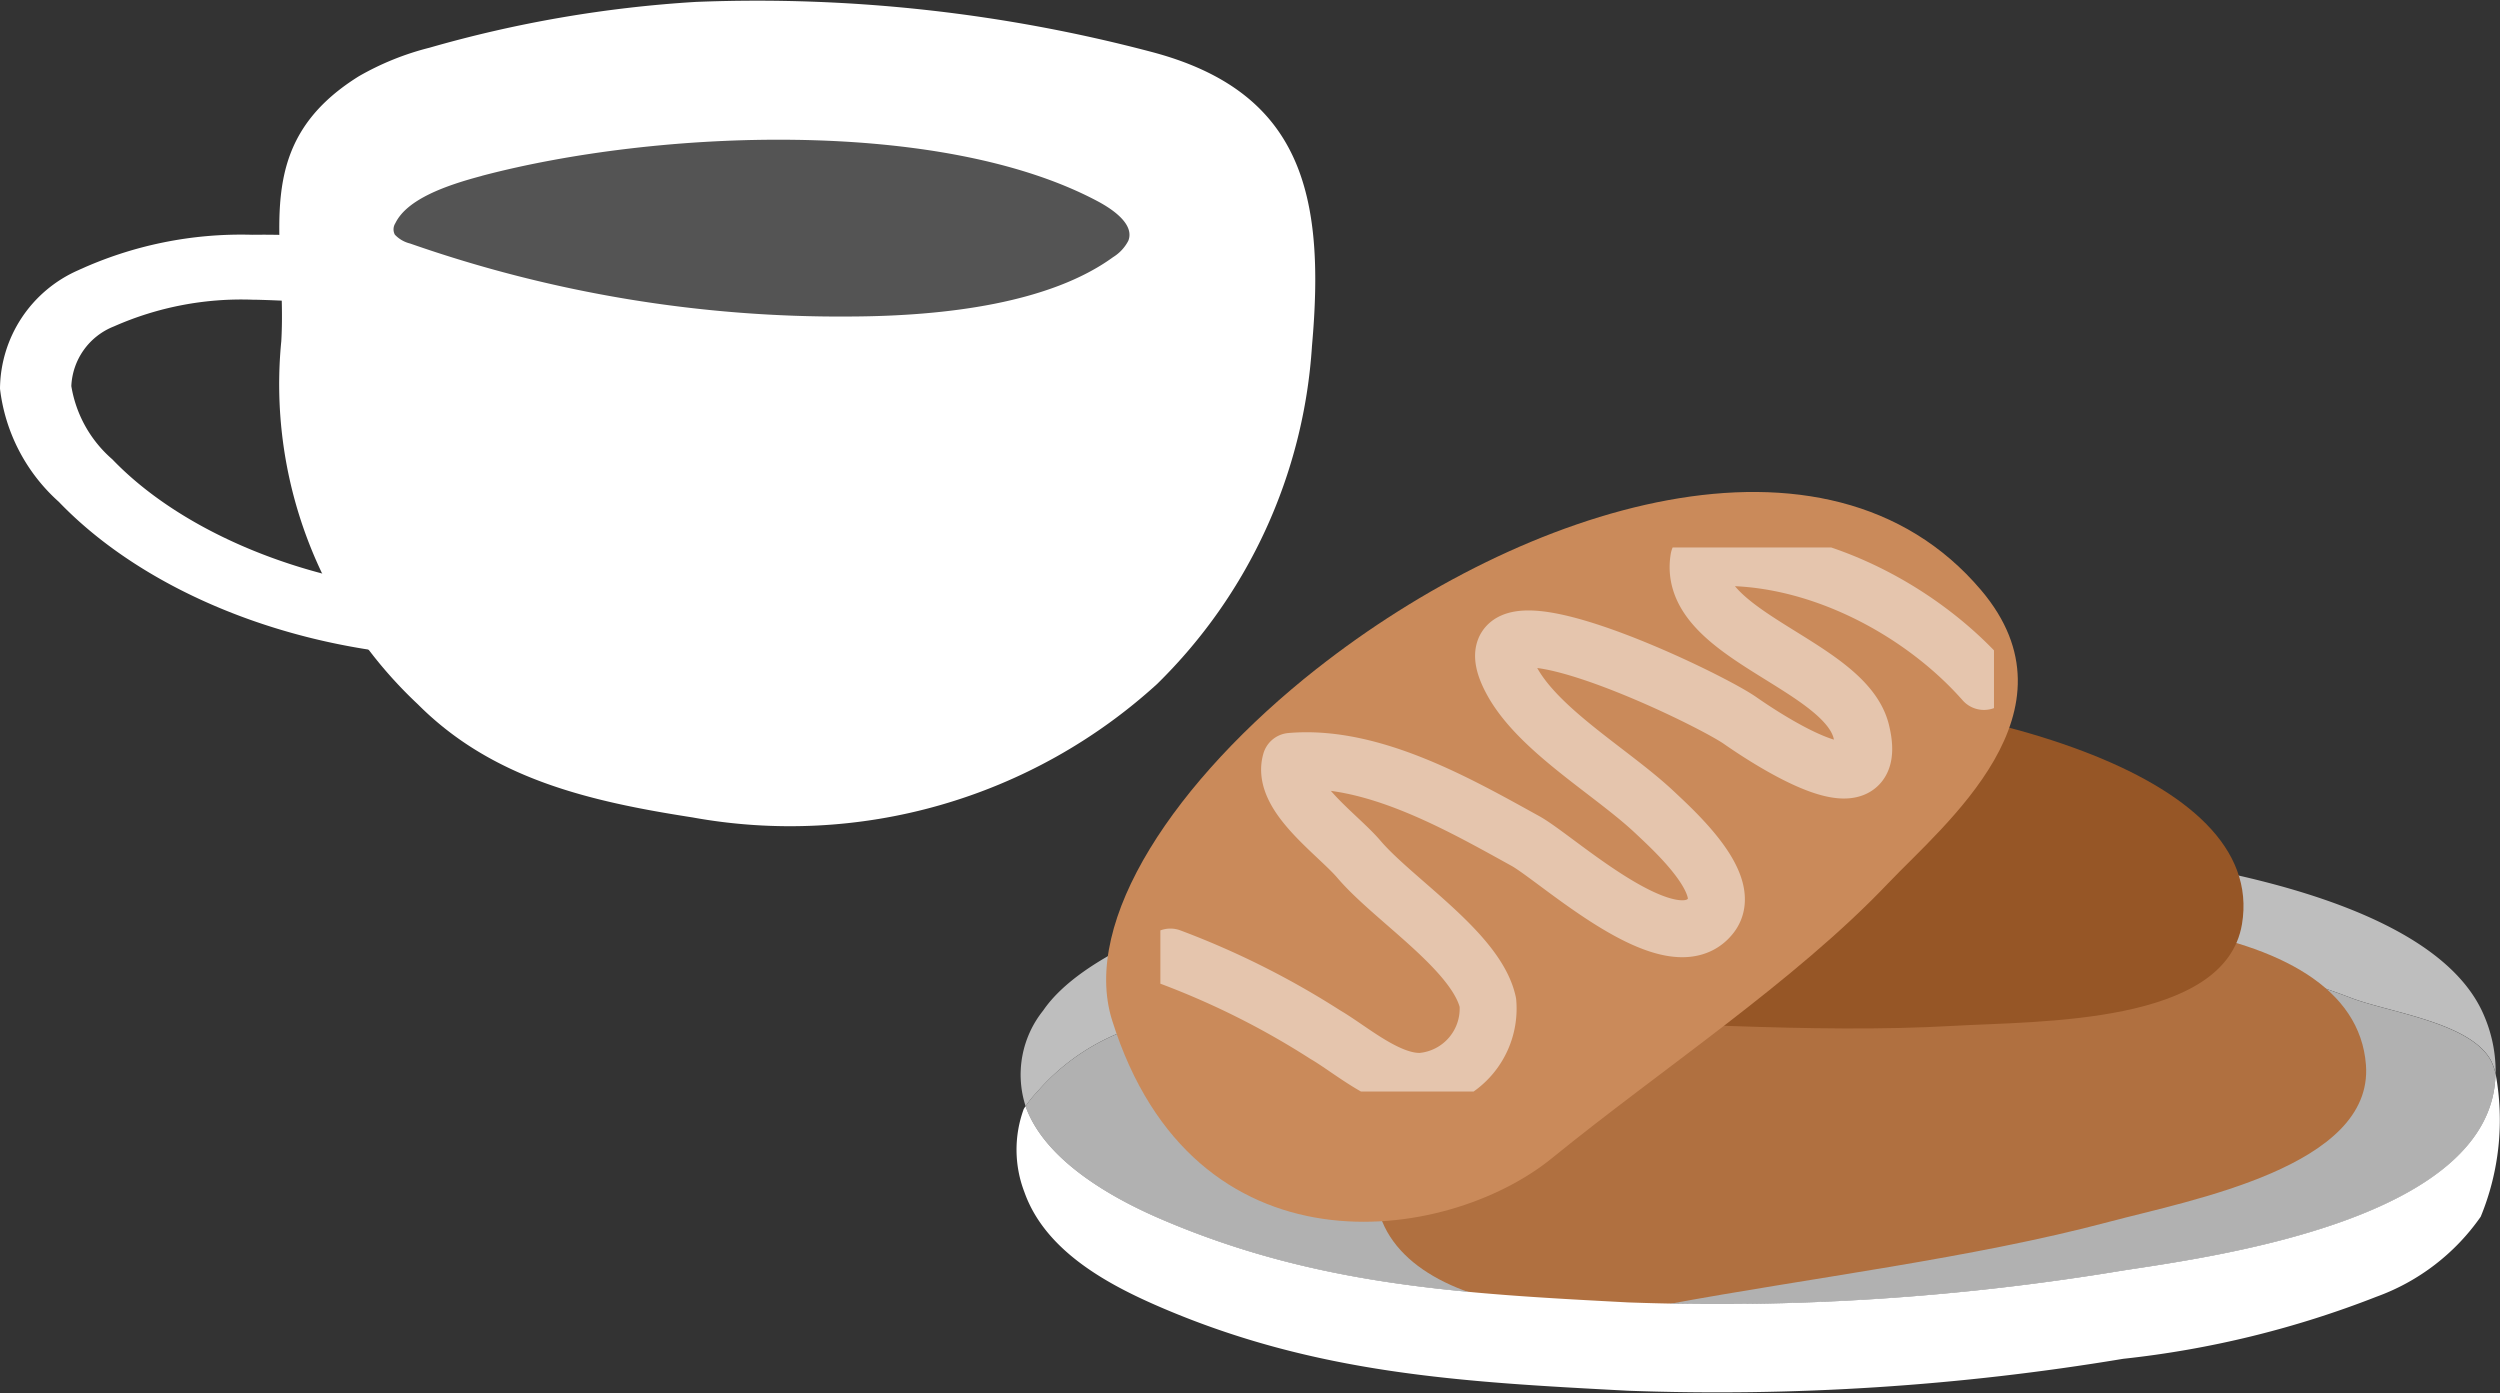 <svg id="Illust_特徴4" xmlns="http://www.w3.org/2000/svg" xmlns:xlink="http://www.w3.org/1999/xlink" width="91.514" height="51" viewBox="0 0 91.514 51">
  <rect x="0" y="0" width="91.514" height="51" fill="#333333" stroke="none"/>
  <defs>
    <clipPath id="clip-path">
      <rect id="長方形_159" data-name="長方形 159" width="91.514" height="51" fill="none"/>
    </clipPath>
    <clipPath id="clip-path-3">
      <rect id="長方形_157" data-name="長方形 157" width="30.515" height="19.915" fill="none"/>
    </clipPath>
  </defs>
  <g id="グループ_162" data-name="グループ 162" clip-path="url(#clip-path)">
    <g id="グループ_161" data-name="グループ 161">
      <g id="グループ_160" data-name="グループ 160" clip-path="url(#clip-path)">
        <path id="パス_4513" data-name="パス 4513" d="M34.145,25.781c2.717,2.728,6.267,3.552,10.04,4.139A19.95,19.95,0,0,0,61.2,25.043,19.02,19.02,0,0,0,66.875,12.66c.495-5.543-.364-9.318-5.905-10.768A56.5,56.5,0,0,0,44.319.07a45.181,45.181,0,0,0-9.746,1.676,10.152,10.152,0,0,0-2.591,1.047c-4.043,2.522-2.618,5.892-2.836,9.695a16.063,16.063,0,0,0,5,13.294" transform="translate(-18.849 0)" fill="#fff"/>
        <path id="パス_4514" data-name="パス 4514" d="M15.274,39.779c-5.241-.427-10.15-2.526-13.122-5.621A6.585,6.585,0,0,1,0,30.019a4.781,4.781,0,0,1,2.86-4.336,14.273,14.273,0,0,1,6.366-1.3,31.3,31.3,0,0,1,6.32.563l-.385,2.347,0,0a43.733,43.733,0,0,0-5.832-.533H9.245a11.517,11.517,0,0,0-5.073.977,2.463,2.463,0,0,0-1.561,2.185,4.508,4.508,0,0,0,1.5,2.68c2.5,2.608,6.873,4.451,11.4,4.818Z" transform="translate(0 -15.789)" fill="#fff"/>
        <path id="パス_4515" data-name="パス 4515" d="M44.185,15.874c-1.328.351-2.737.857-3.161,1.731a.415.415,0,0,0-.019.418,1.137,1.137,0,0,0,.559.325A47.652,47.652,0,0,0,57.7,21.02c3.5-.015,7.3-.5,9.6-2.175a1.532,1.532,0,0,0,.556-.6c.216-.556-.451-1.088-1.143-1.454-5.731-3.038-16.082-2.622-22.526-.92" transform="translate(-26.552 -9.434)" fill="#545454"/>
        <path id="パス_4516" data-name="パス 4516" d="M154.873,92.905a31.362,31.362,0,0,0-5.871-1.6c-4.323-.806-8.729-.78-13.1-1a67.883,67.883,0,0,0-21.122,2.2c-1.42.384-2.77.992-4.175,1.427A7.957,7.957,0,0,0,106.8,96.38a3.675,3.675,0,0,0-.406.509,3.753,3.753,0,0,1,.643-3.507c1.428-2.091,5.544-3.514,7.742-4.109a67.88,67.88,0,0,1,21.125-2.2c4.371.222,8.777.2,13.1,1,3.152.588,9.345,2.006,10.791,5.53a5.183,5.183,0,0,1,.409,2.085,2.289,2.289,0,0,0-.16-.455c-.747-1.432-3.813-1.789-5.169-2.328" transform="translate(-68.85 -56.392)" fill="#bebebe"/>
        <path id="パス_4517" data-name="パス 4517" d="M146.928,108.865a90.332,90.332,0,0,1-18.116,1.17c-6.116-.322-11.434-.607-17.133-3.062-1.96-.844-4.259-2.225-4.93-4.121a3.717,3.717,0,0,1,.406-.509,7.957,7.957,0,0,1,3.807-2.447c1.4-.435,2.755-1.042,4.175-1.427a67.882,67.882,0,0,1,21.122-2.2c4.371.222,8.777.2,13.1,1a31.362,31.362,0,0,1,5.871,1.6c1.356.54,4.422.9,5.169,2.328a2.288,2.288,0,0,1,.16.455c-.078,5.316-10.193,6.688-13.631,7.213" transform="translate(-69.208 -62.355)" fill="#b1b1b1"/>
        <path id="パス_4518" data-name="パス 4518" d="M157.987,96.392c9.755-1.708,20.986-1.059,21.411,4.544.281,3.724-6.413,4.948-9.412,5.747-4.994,1.331-10.916,2.045-16.163,3.016-5.09.941-13.35-.667-9.866-7.3,1.34-2.552,7.338-4.833,14.03-6" transform="translate(-92.791 -61.955)" fill="#b07040"/>
        <path id="パス_4519" data-name="パス 4519" d="M146.194,71.355c9.928.287,20.73,3.168,19.8,8.72-.619,3.689-7.443,3.544-10.56,3.723-5.192.3-11.14-.19-16.494-.293-5.192-.1-12.866-3.323-7.876-9.1,1.919-2.222,8.318-3.247,15.128-3.05" transform="translate(-83.925 -46.246)" fill="#965626"/>
        <path id="パス_4520" data-name="パス 4520" d="M122.854,57.679c7.528-5.932,18.652-9.562,24.316-2.876,3.763,4.444-1.353,8.579-3.409,10.738-3.425,3.6-8.3,6.8-12.3,10.056-3.88,3.157-13.125,4.443-16.1-5.046-1.144-3.65,2.327-8.8,7.49-12.872" transform="translate(-74.651 -33.201)" fill="#ca8a5a"/>
        <path id="パス_4521" data-name="パス 4521" d="M106.074,113.039a1.139,1.139,0,0,1,.064-.1c.671,1.9,2.971,3.276,4.93,4.12,5.7,2.455,11.018,2.74,17.133,3.062a90.336,90.336,0,0,0,18.116-1.17c3.437-.525,13.552-1.9,13.631-7.213a9.313,9.313,0,0,1-.543,5.245,7.945,7.945,0,0,1-3.82,2.931,35.938,35.938,0,0,1-9.268,2.271,90.337,90.337,0,0,1-18.116,1.169c-6.115-.322-11.434-.607-17.133-3.062-1.916-.825-4.212-2.051-4.974-4.214a4.33,4.33,0,0,1-.02-3.043" transform="translate(-68.597 -72.445)" fill="#fff"/>
        <g id="グループ_159" data-name="グループ 159" transform="translate(42.476 20.04)" opacity="0.5">
          <g id="グループ_158" data-name="グループ 158">
            <g id="グループ_157" data-name="グループ 157" clip-path="url(#clip-path-3)">
              <path id="パス_4522" data-name="パス 4522" d="M151.605,62.565c-2.394-2.716-6.513-4.876-10.438-4.495-.461,2.791,5.338,3.857,5.947,6.326.759,3.078-3.48.266-4.433-.4-1.292-.9-10.4-5.247-8.367-1.468.978,1.822,3.67,3.357,5.221,4.813.769.723,2.941,2.688,2.077,3.793-1.429,1.829-5.612-2.076-6.793-2.729-2.431-1.342-5.619-3.173-8.589-2.914-.365,1.243,1.7,2.652,2.49,3.577,1.275,1.5,4.321,3.392,4.726,5.252a2.672,2.672,0,0,1-2.418,2.882c-1.225.064-2.6-1.166-3.532-1.707a30.056,30.056,0,0,0-5.672-2.842" transform="translate(-121.457 -57.66)" fill="none" stroke="#fff" stroke-linecap="round" stroke-linejoin="round" stroke-width="2.084"/>
            </g>
          </g>
        </g>
      </g>
    </g>
  </g>
</svg>
